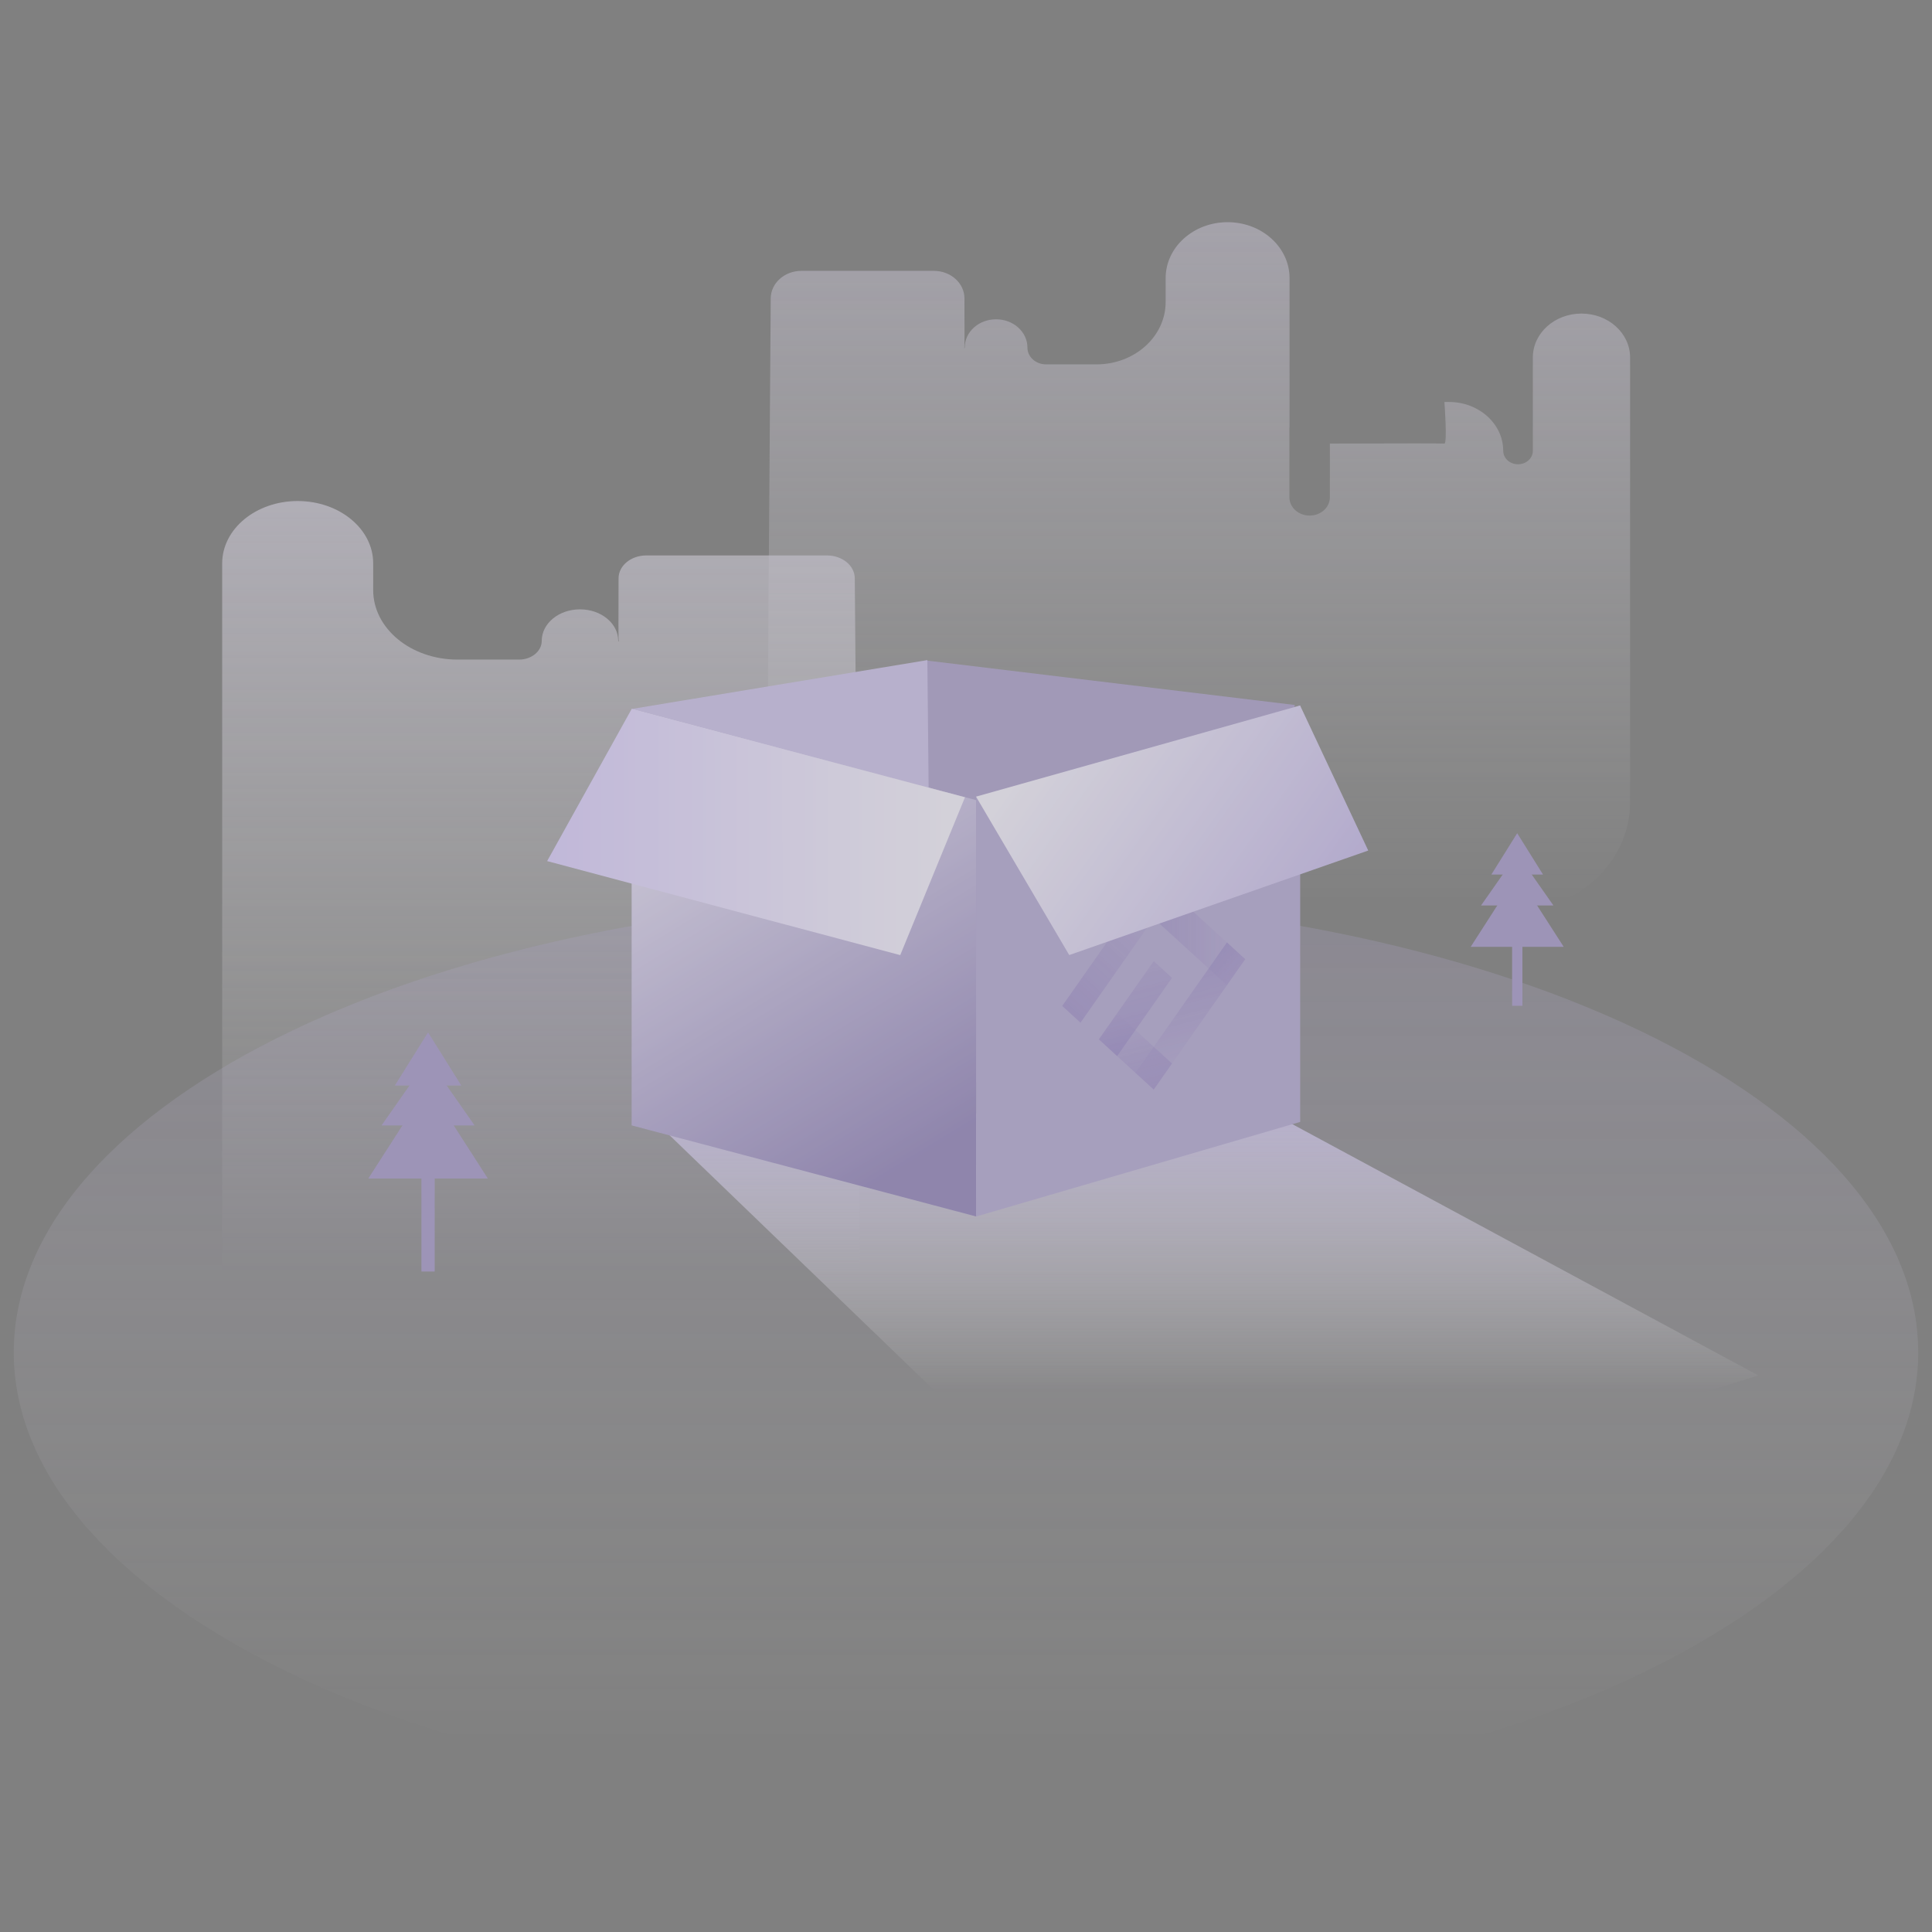<svg width="161" height="161" viewBox="0 0 161 161" fill="none" xmlns="http://www.w3.org/2000/svg">
<rect x="0" y="0" width="161" height="161" fill="#808080" stroke="none"/>
<g opacity="0.7">
<g opacity="0.8">
<path opacity="0.6" d="M135.841 29.785V66.863C135.841 71.951 131.269 76.072 125.634 76.072H63.895C63.971 60.176 64.083 43.105 64.228 24.858C64.239 23.591 65.377 22.572 66.783 22.572H77.822C79.228 22.572 80.371 23.597 80.371 24.869C80.382 27.584 80.376 28.963 80.36 29.001V29.012C80.36 29.012 80.382 29.001 80.393 28.996V28.969C80.393 27.659 81.557 26.608 83.006 26.608C84.455 26.608 85.62 27.659 85.62 28.969C85.62 29.742 86.312 30.364 87.171 30.364H91.378C94.555 30.364 97.137 28.041 97.137 25.169V23.173C97.137 20.602 99.45 18.515 102.299 18.515C105.149 18.515 107.462 20.602 107.462 23.173V35.591C107.451 35.629 107.451 35.656 107.451 35.693V41.441C107.451 42.284 108.203 42.965 109.142 42.965C110.065 42.965 110.822 42.284 110.822 41.441V36.965C114.068 36.955 116.419 36.949 117.975 36.949C119.532 36.949 120.294 36.96 120.369 36.965C120.621 36.938 120.369 33.498 120.369 33.498H120.75C123.245 33.498 125.269 35.323 125.269 37.572C125.269 38.189 125.821 38.688 126.503 38.688C127.185 38.688 127.737 38.189 127.737 37.572V29.785C127.737 27.767 129.551 26.13 131.789 26.13C134.027 26.13 135.841 27.767 135.841 29.785Z" fill="url(#paint0_linear_8735_13797)"/>
<path opacity="0.96" d="M18.515 105.959H71.645C71.548 88.04 71.414 68.778 71.231 48.181C71.221 47.135 70.19 46.287 68.918 46.287H53.859C52.582 46.287 51.552 47.135 51.547 48.187C51.53 51.654 51.536 53.408 51.557 53.451V53.462C51.557 53.462 51.53 53.451 51.52 53.441V53.408C51.52 51.949 50.097 50.779 48.332 50.779C46.566 50.779 45.144 51.954 45.144 53.408C45.144 54.267 44.296 54.965 43.255 54.965H38.124C34.244 54.965 31.099 52.373 31.099 49.174V46.941C31.099 44.076 28.282 41.752 24.804 41.752C21.327 41.752 18.515 44.081 18.515 46.952V60.809V60.922V67.329V105.959Z" fill="url(#paint1_linear_8735_13797)"/>
</g>
<path opacity="0.8" d="M80.5 150.647C124.324 150.647 159.851 133.656 159.851 112.7C159.851 91.743 124.324 74.752 80.5 74.752C36.676 74.752 1.148 91.743 1.148 112.7C1.148 133.656 36.676 150.647 80.5 150.647Z" fill="url(#paint2_linear_8735_13797)"/>
<path d="M146.526 114.621L93.611 131.049L54.069 92.94L105.724 92.618L146.526 114.621Z" fill="url(#paint3_linear_8735_13797)"/>
<path d="M77.178 89.742L102.847 92.57L107.897 58.749L77.178 55.041V89.742Z" fill="#AFA4CF"/>
<path d="M77.629 90.332L57.692 92.903L52.642 59.082L77.28 55.009L77.629 90.332Z" fill="#CFC5ED"/>
<path d="M52.637 93.782L81.338 101.371V66.675L52.637 59.087V93.782Z" fill="url(#paint4_linear_8735_13797)"/>
<path d="M108.348 93.493L81.343 101.376V66.386L108.348 58.792V93.493Z" fill="#B7ACD7"/>
<g opacity="0.4">
<path opacity="0.4" d="M90.042 85.223L88.518 83.828L96.144 72.96L97.668 74.355L90.042 85.223Z" fill="url(#paint5_linear_8735_13797)"/>
<path opacity="0.4" d="M102.245 82.105L94.619 75.133L96.143 72.96L103.769 79.931L102.245 82.105Z" fill="url(#paint6_linear_8735_13797)"/>
<path opacity="0.4" d="M96.144 90.799L91.571 86.613L93.095 84.439L97.668 88.626L96.144 90.799Z" fill="url(#paint7_linear_8735_13797)"/>
<path opacity="0.4" d="M93.095 88.008L91.571 86.612L96.144 80.092L97.668 81.487L93.095 88.008Z" fill="url(#paint8_linear_8735_13797)"/>
<path opacity="0.4" d="M96.143 90.799L94.619 89.404L102.245 78.536L103.769 79.931L96.143 90.799Z" fill="url(#paint9_linear_8735_13797)"/>
</g>
<path d="M114.02 70.878L89.103 79.588L81.337 66.386L108.342 58.792L114.02 70.878Z" fill="url(#paint10_linear_8735_13797)"/>
<path d="M45.595 71.758L75.02 79.593L80.414 66.439L52.636 59.087L45.595 71.758Z" fill="url(#paint11_linear_8735_13797)"/>
<path d="M36.225 89.356H35.119V105.96H36.225V89.356Z" fill="#AA9DCE"/>
<path fill-rule="evenodd" clip-rule="evenodd" d="M35.672 86.033L38.442 90.461H32.903L35.672 86.033Z" fill="#AA9DCE"/>
<path fill-rule="evenodd" clip-rule="evenodd" d="M35.673 88.249L39.547 93.782H31.798L35.673 88.249Z" fill="#AA9DCE"/>
<path fill-rule="evenodd" clip-rule="evenodd" d="M35.673 90.461L40.653 98.21H30.692L35.673 90.461Z" fill="#AA9DCE"/>
<path d="M126.868 70.904H126.01V83.817H126.868V70.904Z" fill="#AA9DCE"/>
<path fill-rule="evenodd" clip-rule="evenodd" d="M126.433 69.434L128.585 72.879H124.281L126.433 69.434Z" fill="#AA9DCE"/>
<path fill-rule="evenodd" clip-rule="evenodd" d="M126.434 71.151L129.45 75.455H123.423L126.434 71.151Z" fill="#AA9DCE"/>
<path fill-rule="evenodd" clip-rule="evenodd" d="M126.433 72.874L130.308 78.901H122.559L126.433 72.874Z" fill="#AA9DCE"/>
</g>
<defs>
<linearGradient id="paint0_linear_8735_13797" x1="99.87" y1="76.072" x2="99.87" y2="18.515" gradientUnits="userSpaceOnUse">
<stop offset="4.47534e-07" stop-color="white" stop-opacity="0"/>
<stop offset="1" stop-color="#EDE6FE"/>
</linearGradient>
<linearGradient id="paint1_linear_8735_13797" x1="45.079" y1="105.958" x2="45.08" y2="24.955" gradientUnits="userSpaceOnUse">
<stop offset="4.47534e-07" stop-color="white" stop-opacity="0"/>
<stop offset="1" stop-color="#EDE6FE"/>
</linearGradient>
<linearGradient id="paint2_linear_8735_13797" x1="80.5" y1="146.923" x2="80.5" y2="57.423" gradientUnits="userSpaceOnUse">
<stop offset="4.47534e-07" stop-color="white" stop-opacity="0"/>
<stop offset="1" stop-color="#A798D1" stop-opacity="0.46"/>
</linearGradient>
<linearGradient id="paint3_linear_8735_13797" x1="100.297" y1="116.237" x2="100.297" y2="92.617" gradientUnits="userSpaceOnUse">
<stop offset="0.01" stop-color="white" stop-opacity="0"/>
<stop offset="1" stop-color="#CFC5ED"/>
</linearGradient>
<linearGradient id="paint4_linear_8735_13797" x1="76.887" y1="96.502" x2="56.179" y2="62.457" gradientUnits="userSpaceOnUse">
<stop offset="4.47534e-07" stop-color="#9587BF"/>
<stop offset="1" stop-color="#F1ECFF"/>
</linearGradient>
<linearGradient id="paint5_linear_8735_13797" x1="89.281" y1="84.523" x2="98.167" y2="74.806" gradientUnits="userSpaceOnUse">
<stop stop-color="#4421A5"/>
<stop offset="1" stop-color="#4421A5" stop-opacity="0"/>
</linearGradient>
<linearGradient id="paint6_linear_8735_13797" x1="94.618" y1="78.699" x2="103.768" y2="78.699" gradientUnits="userSpaceOnUse">
<stop stop-color="#4421A5"/>
<stop offset="1" stop-color="#4421A5" stop-opacity="0"/>
</linearGradient>
<linearGradient id="paint7_linear_8735_13797" x1="94.618" y1="91.189" x2="92.906" y2="84.489" gradientUnits="userSpaceOnUse">
<stop stop-color="#4421A5"/>
<stop offset="1" stop-color="#4421A5" stop-opacity="0"/>
</linearGradient>
<linearGradient id="paint8_linear_8735_13797" x1="94.618" y1="87.62" x2="92.906" y2="80.92" gradientUnits="userSpaceOnUse">
<stop stop-color="#4421A5"/>
<stop offset="1" stop-color="#4421A5" stop-opacity="0.46"/>
</linearGradient>
<linearGradient id="paint9_linear_8735_13797" x1="99.193" y1="79.314" x2="101.761" y2="89.364" gradientUnits="userSpaceOnUse">
<stop stop-color="#4421A5"/>
<stop offset="1" stop-color="#4421A5" stop-opacity="0"/>
</linearGradient>
<linearGradient id="paint10_linear_8735_13797" x1="109.474" y1="76.825" x2="87.382" y2="61.138" gradientUnits="userSpaceOnUse">
<stop offset="4.47534e-07" stop-color="#C9BDED"/>
<stop offset="1" stop-color="#F6F3FF"/>
</linearGradient>
<linearGradient id="paint11_linear_8735_13797" x1="40.227" y1="69.382" x2="90.18" y2="69.298" gradientUnits="userSpaceOnUse">
<stop offset="4.47534e-07" stop-color="#D8CAFF"/>
<stop offset="1" stop-color="white"/>
</linearGradient>
</defs>
</svg>
